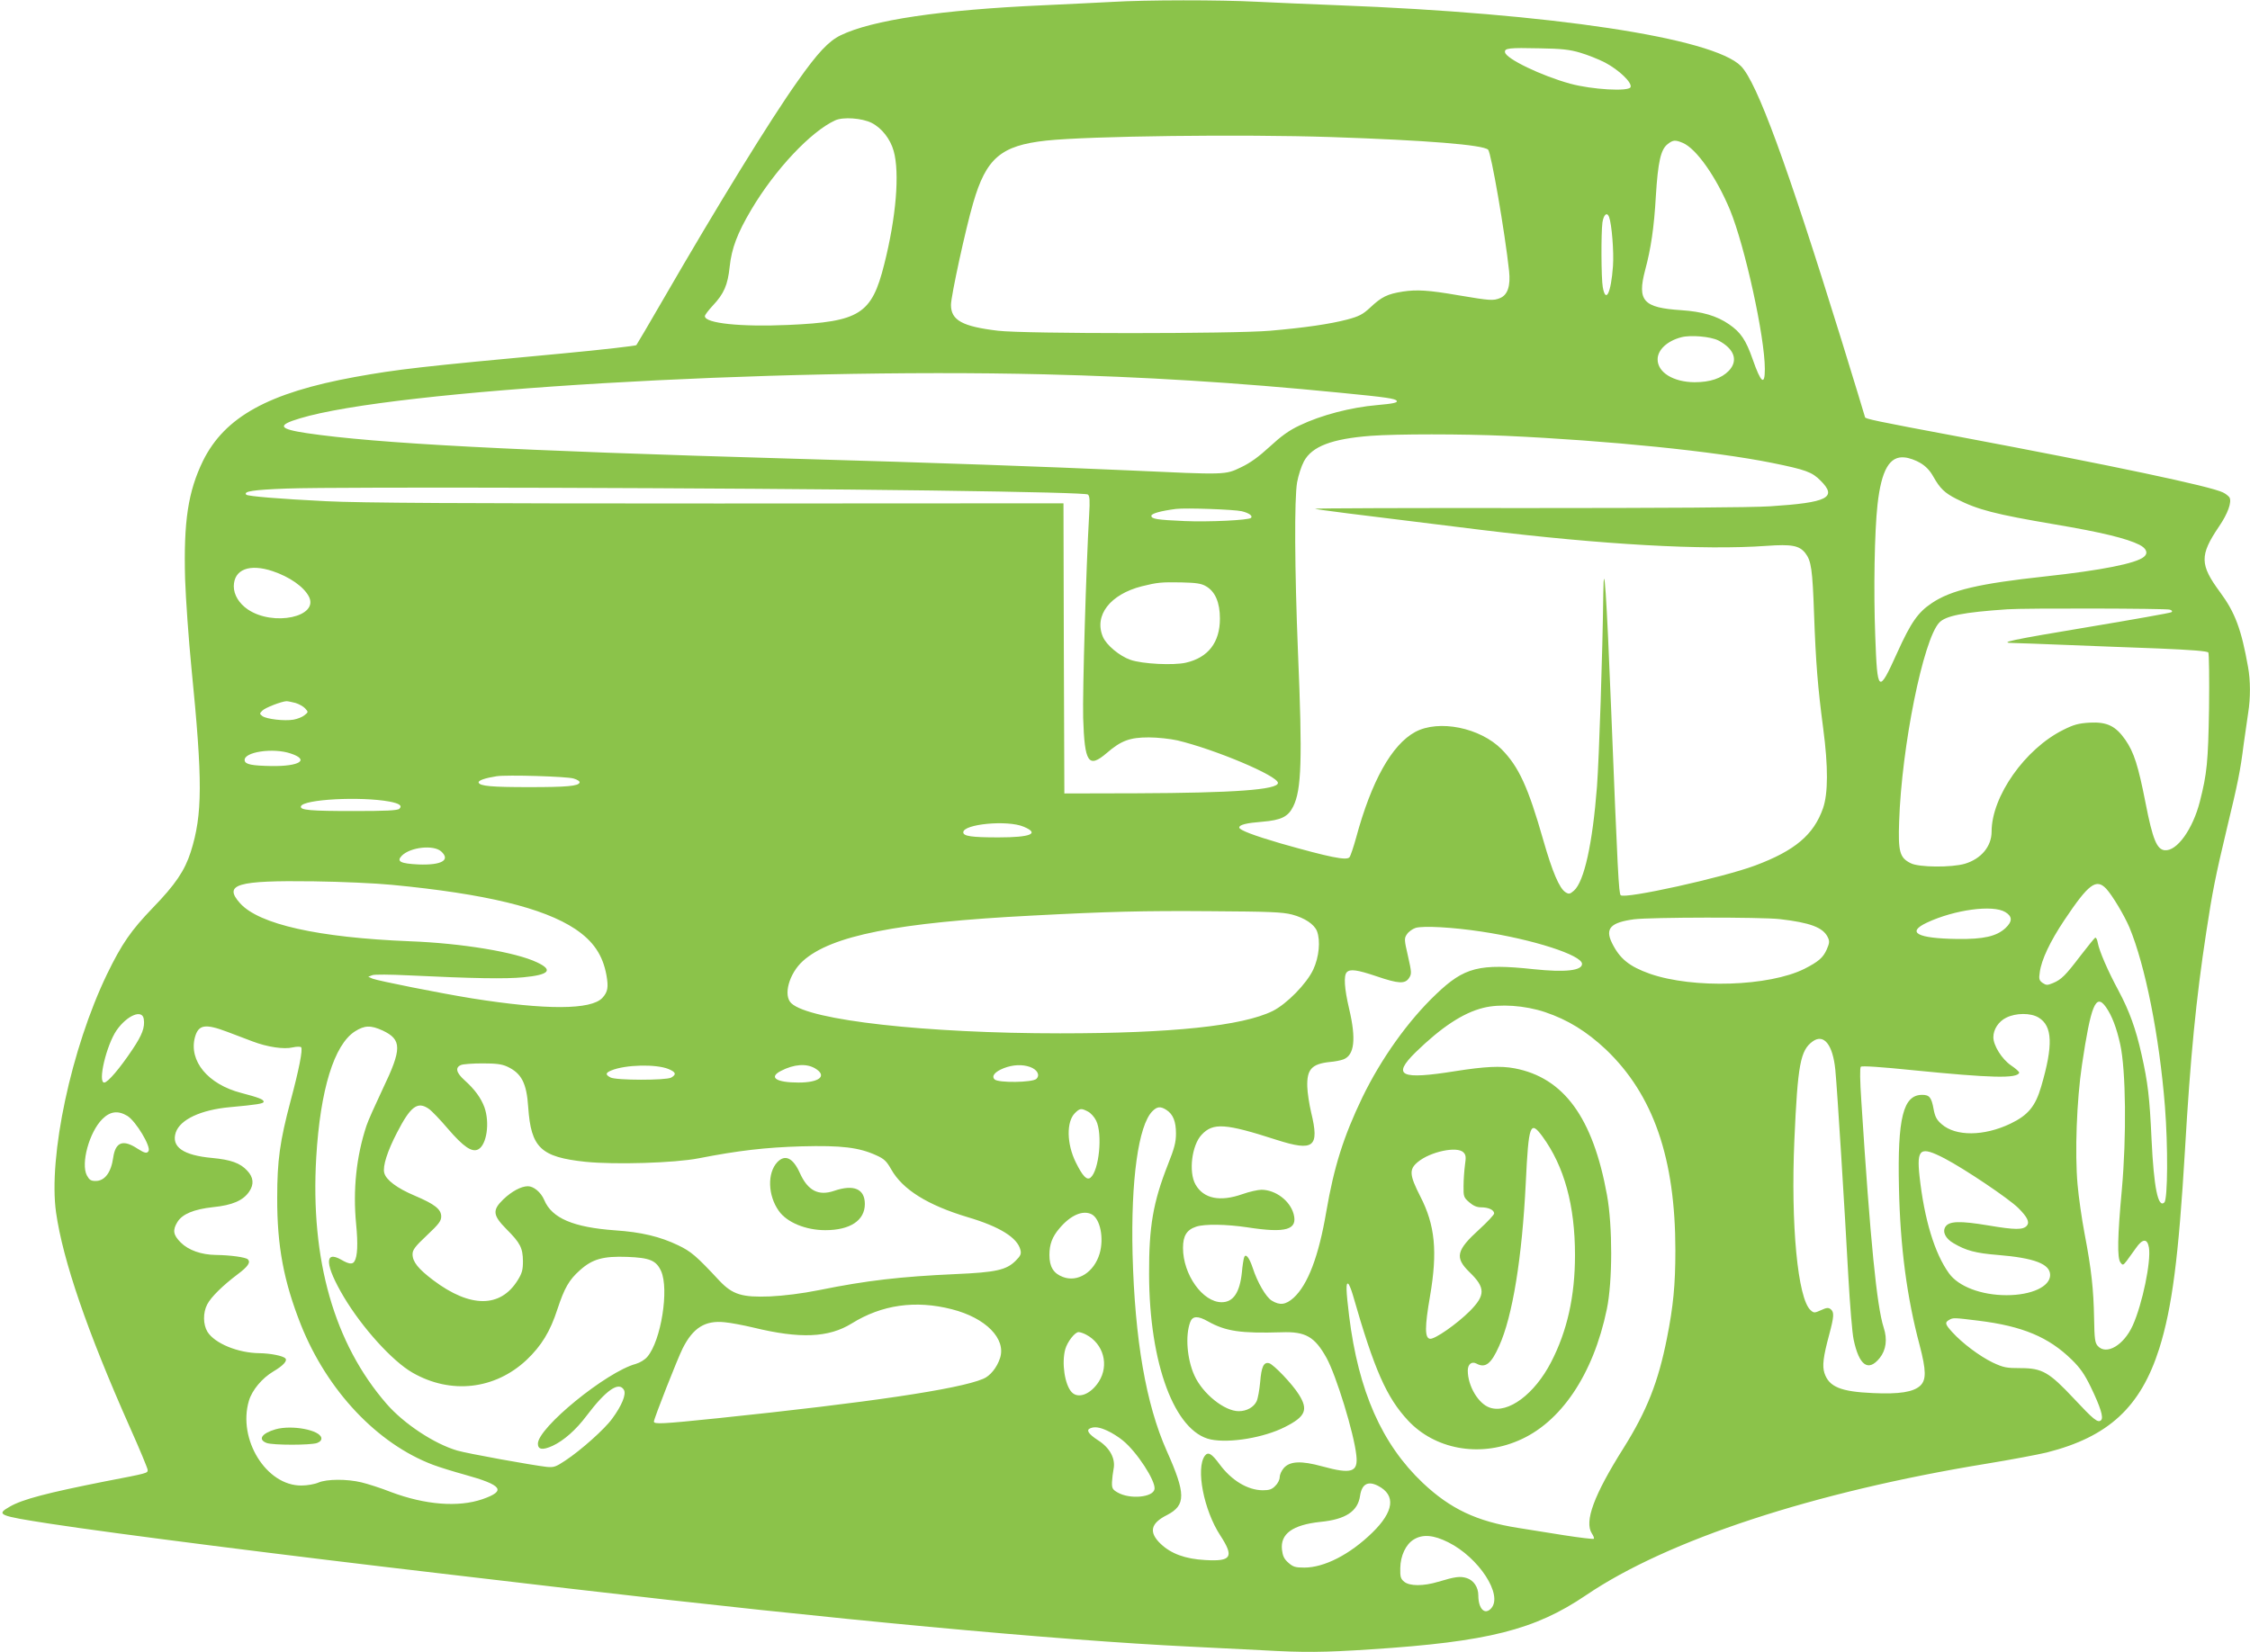 <?xml version="1.0" standalone="no"?>
<!DOCTYPE svg PUBLIC "-//W3C//DTD SVG 20010904//EN"
 "http://www.w3.org/TR/2001/REC-SVG-20010904/DTD/svg10.dtd">
<svg version="1.0" xmlns="http://www.w3.org/2000/svg"
 width="1280pt" height="940pt" viewBox="0 0 1280 940"
 preserveAspectRatio="xMidYMid meet">
<g transform="translate(0,940) scale(0.1,-0.1)"
fill="#8bc34a" stroke="none">
<path d="M6325 9389 c-71 -4 -247 -12 -390 -19 -584 -26 -974 -84 -1153 -171
-68 -33 -131 -100 -245 -262 -155 -218 -458 -711 -762 -1237 -81 -140 -151
-259 -155 -264 -5 -4 -192 -26 -417 -47 -818 -76 -938 -90 -1183 -134 -493
-90 -741 -227 -865 -477 -85 -175 -111 -344 -102 -673 4 -115 20 -343 36 -505
64 -643 64 -834 -4 -1048 -34 -106 -87 -185 -216 -318 -124 -129 -176 -204
-260 -377 -204 -423 -335 -1038 -290 -1357 39 -272 176 -673 420 -1222 56
-125 101 -234 101 -242 0 -19 4 -18 -245 -66 -327 -65 -466 -101 -539 -143
-81 -46 -65 -52 226 -97 378 -58 1362 -183 2238 -285 212 -25 538 -63 725 -85
1505 -176 2762 -293 3530 -330 121 -6 301 -15 400 -20 244 -14 354 -13 627 5
661 43 929 110 1221 308 464 315 1297 588 2277 748 135 22 289 51 344 64 351
89 534 258 640 592 73 233 110 520 146 1128 31 533 63 860 121 1240 36 236 52
316 118 593 62 257 76 325 95 477 9 66 21 148 26 181 13 80 13 183 -1 258 -38
215 -74 311 -159 426 -116 157 -117 210 -7 373 51 74 75 142 60 167 -6 8 -22
21 -37 28 -71 35 -624 152 -1501 317 -476 89 -535 102 -535 111 0 3 -61 201
-135 442 -311 1003 -480 1464 -571 1556 -159 161 -1083 300 -2289 346 -154 6
-363 15 -465 20 -209 11 -630 11 -825 -1z m2665 -289 c41 -12 104 -37 141 -56
79 -42 155 -114 145 -140 -10 -26 -220 -14 -344 20 -163 45 -363 141 -370 178
-5 24 22 27 198 23 123 -2 170 -7 230 -25z m-4032 -399 c58 -29 107 -92 126
-160 35 -125 14 -378 -54 -646 -71 -283 -139 -326 -545 -344 -270 -12 -475 9
-475 50 0 7 20 33 44 59 65 69 86 118 97 222 11 104 43 190 123 325 135 228
339 445 477 508 45 21 153 13 207 -14z m2617 -81 c537 -18 864 -44 891 -72 17
-18 95 -468 119 -690 9 -85 -8 -136 -51 -154 -39 -16 -55 -15 -239 16 -167 29
-235 33 -314 21 -89 -14 -121 -30 -186 -91 -42 -39 -63 -50 -130 -68 -99 -26
-243 -47 -440 -64 -209 -18 -1397 -18 -1547 0 -204 24 -268 60 -268 147 0 50
83 432 126 579 74 256 158 328 416 356 243 26 1114 37 1623 20z m1998 -33 c78
-33 191 -195 269 -382 85 -208 198 -722 198 -905 0 -97 -22 -80 -69 55 -39
111 -68 154 -135 200 -70 48 -152 72 -272 80 -216 14 -251 53 -205 228 33 122
51 244 61 422 12 194 28 264 66 294 31 25 44 26 87 8z m-419 -422 c15 -40 28
-199 22 -280 -11 -152 -41 -214 -58 -119 -9 50 -10 307 -2 368 7 45 26 62 38
31z m621 -702 c92 -48 115 -115 60 -173 -42 -43 -106 -65 -195 -65 -121 1
-210 56 -210 130 0 54 54 105 135 126 53 14 166 4 210 -18z m-3835 -193 c565
-14 1091 -46 1686 -105 267 -26 311 -33 320 -46 6 -10 -20 -16 -111 -24 -151
-13 -319 -57 -442 -116 -60 -28 -105 -61 -170 -121 -62 -57 -110 -92 -163
-117 -91 -44 -86 -43 -630 -18 -495 22 -1080 43 -1920 67 -1602 46 -2371 87
-2763 145 -162 24 -173 45 -42 84 530 162 2671 289 4235 251z m2625 -350 c588
-27 1189 -88 1516 -154 192 -39 228 -52 276 -101 97 -96 41 -125 -287 -146
-104 -7 -612 -10 -1379 -10 -668 1 -1212 -1 -1210 -4 5 -4 185 -27 944 -120
689 -84 1266 -117 1626 -91 141 10 185 2 219 -41 34 -44 41 -91 50 -348 10
-278 21 -414 52 -650 29 -219 28 -370 -1 -454 -53 -151 -159 -241 -386 -326
-185 -69 -742 -192 -765 -169 -11 11 -17 122 -55 1074 -25 632 -41 866 -44
645 -4 -341 -24 -939 -36 -1101 -25 -325 -73 -541 -131 -592 -23 -20 -29 -21
-48 -9 -35 22 -75 117 -126 295 -87 305 -140 419 -237 518 -123 124 -358 171
-492 99 -134 -73 -249 -280 -336 -601 -15 -54 -32 -105 -38 -112 -16 -20 -114
0 -392 79 -151 44 -235 76 -235 90 0 16 41 26 130 33 108 9 148 28 177 87 47
94 53 266 27 879 -19 472 -21 871 -5 965 7 39 24 92 39 120 46 85 158 128 380
145 147 11 520 11 767 0z m2359 -154 c32 -19 55 -43 75 -79 38 -67 64 -92 131
-126 122 -62 219 -87 560 -145 267 -45 409 -80 481 -116 41 -21 51 -48 25 -69
-45 -37 -239 -76 -561 -111 -378 -41 -535 -78 -644 -151 -80 -53 -120 -111
-197 -281 -108 -239 -114 -234 -126 94 -10 260 -4 594 13 747 22 197 69 278
155 268 24 -2 63 -16 88 -31z m-5629 -157 c590 -8 885 -16 894 -23 10 -8 12
-33 7 -116 -17 -291 -38 -1005 -34 -1155 8 -256 30 -289 134 -200 82 71 132
89 239 89 50 0 122 -8 163 -17 217 -52 572 -202 572 -242 0 -39 -251 -57 -805
-59 l-410 -1 -3 825 -2 826 -1963 -1 c-1473 0 -2029 3 -2232 13 -263 13 -444
28 -454 37 -18 19 39 28 230 35 286 11 2565 4 3664 -11z m1769 -118 c41 -10
64 -26 53 -38 -13 -13 -242 -24 -377 -18 -159 7 -190 12 -190 30 0 13 54 28
140 39 56 7 331 -3 374 -13z m-5513 -341 c98 -33 177 -89 206 -144 60 -116
-202 -172 -347 -74 -50 34 -80 83 -80 132 1 96 89 130 221 86z m5310 -86 c52
-30 79 -92 79 -184 0 -136 -67 -222 -194 -251 -72 -16 -247 -7 -314 16 -62 21
-139 85 -158 132 -51 121 41 241 222 287 89 22 110 24 225 22 84 -2 113 -6
140 -22z m5483 -133 c14 -5 16 -10 8 -15 -7 -4 -214 -41 -460 -82 -456 -76
-532 -92 -435 -93 29 -1 164 -5 300 -11 136 -5 372 -15 523 -20 190 -8 277
-15 283 -23 4 -7 6 -149 4 -317 -5 -307 -12 -373 -52 -530 -40 -158 -131 -285
-200 -278 -45 4 -69 63 -109 268 -42 214 -66 289 -115 360 -55 79 -104 103
-203 98 -64 -4 -90 -11 -150 -41 -218 -108 -408 -379 -408 -579 0 -84 -59
-155 -152 -183 -75 -22 -262 -21 -308 3 -63 31 -72 65 -66 237 14 427 137
1035 228 1132 36 39 137 59 388 76 97 7 906 5 924 -2z m-10663 -531 c20 -6 45
-20 55 -31 19 -21 18 -21 -4 -39 -12 -10 -40 -21 -62 -25 -52 -9 -153 3 -177
20 -17 13 -17 15 -1 31 16 17 110 53 138 54 8 0 31 -5 51 -10z m-26 -288 c107
-36 50 -73 -110 -71 -111 2 -149 9 -153 31 -9 49 162 75 263 40z m1608 -142
c21 -6 37 -16 34 -23 -6 -20 -73 -26 -287 -26 -214 0 -281 6 -287 26 -4 12 38
26 102 36 57 9 400 -1 438 -13z m-1048 -131 c57 -11 75 -23 57 -41 -10 -10
-76 -13 -260 -13 -247 0 -307 5 -300 27 14 40 339 57 503 27z m3608 -143 c94
-39 42 -61 -143 -61 -153 0 -200 7 -200 29 0 47 251 71 343 32z m-3313 -141
c54 -49 3 -79 -129 -74 -103 5 -127 17 -95 50 49 49 181 63 224 24z m-280
-190 c532 -51 861 -131 1042 -251 103 -69 157 -148 178 -263 12 -69 8 -95 -23
-129 -64 -69 -320 -70 -742 -3 -185 30 -535 100 -565 112 l-25 11 23 9 c12 5
103 4 205 -1 373 -18 554 -21 655 -11 147 14 171 41 77 85 -121 58 -428 109
-725 120 -520 21 -856 96 -964 216 -97 108 -20 131 419 125 154 -2 354 -11
445 -20z m9752 -22 c35 -38 102 -150 132 -220 90 -217 170 -616 202 -1018 18
-229 16 -527 -3 -547 -36 -35 -60 85 -73 357 -11 242 -21 325 -57 485 -32 144
-69 247 -131 363 -60 111 -109 224 -118 272 -3 19 -10 32 -15 29 -5 -3 -42
-49 -83 -102 -86 -113 -109 -136 -157 -156 -32 -13 -38 -13 -59 1 -19 14 -22
22 -16 60 9 71 59 176 139 296 139 208 182 240 239 180z m-574 -133 c41 -25
41 -53 1 -91 -51 -47 -124 -64 -274 -62 -228 3 -292 37 -173 93 158 74 375
103 446 60z m-4058 -14 c72 -19 126 -55 142 -94 21 -55 12 -148 -21 -219 -38
-81 -151 -196 -231 -236 -173 -85 -575 -127 -1209 -127 -763 0 -1426 74 -1529
171 -48 44 -13 170 66 241 160 144 536 219 1302 258 436 23 634 28 1020 25
333 -2 405 -5 460 -19z m2775 -26 c172 -20 246 -47 273 -103 11 -23 10 -33 -6
-70 -21 -47 -47 -69 -127 -110 -201 -100 -632 -114 -879 -28 -118 42 -172 86
-216 176 -40 82 -7 116 126 134 97 12 721 13 829 1z m-1697 -71 c292 -44 572
-134 572 -184 0 -38 -95 -49 -275 -30 -310 33 -394 12 -555 -142 -159 -151
-313 -367 -420 -588 -107 -223 -161 -394 -205 -650 -43 -254 -105 -416 -186
-490 -45 -40 -78 -44 -124 -16 -33 20 -82 104 -109 188 -20 60 -41 84 -49 56
-3 -10 -9 -47 -12 -83 -12 -115 -49 -170 -115 -170 -108 0 -220 157 -220 309
0 69 21 103 75 121 48 16 171 14 292 -4 220 -34 287 -14 262 77 -21 75 -102
136 -182 137 -20 0 -70 -11 -109 -25 -128 -45 -221 -26 -267 55 -40 71 -21
224 35 283 65 70 135 65 426 -29 213 -68 245 -42 197 156 -11 47 -21 112 -22
146 -3 99 25 130 128 141 27 2 63 9 78 15 62 24 73 115 32 288 -27 115 -32
189 -13 208 19 19 58 14 168 -23 126 -43 163 -45 186 -10 15 23 15 31 -6 124
-22 94 -22 102 -6 125 9 14 31 30 49 36 44 13 210 4 375 -21z m3552 -429 c34
-48 61 -118 82 -214 32 -146 36 -524 9 -824 -25 -272 -27 -390 -8 -416 13 -17
15 -17 36 10 12 16 35 48 52 72 38 55 65 56 74 3 13 -78 -37 -321 -92 -443
-51 -113 -150 -171 -199 -117 -16 18 -19 39 -21 158 -3 165 -15 277 -54 481
-16 84 -34 210 -40 280 -16 179 -5 478 25 680 51 342 79 410 136 330z m-3191
-29 c131 -44 237 -110 347 -213 270 -258 395 -619 395 -1143 0 -197 -12 -319
-48 -500 -49 -248 -114 -413 -247 -625 -169 -268 -224 -418 -180 -486 9 -13
14 -27 11 -30 -3 -3 -79 6 -169 20 -89 14 -208 33 -263 42 -234 37 -384 108
-541 256 -233 221 -366 522 -419 950 -18 147 -19 192 -5 183 5 -3 17 -32 26
-63 123 -429 192 -584 315 -716 152 -162 401 -209 623 -115 244 101 430 377
507 749 33 158 33 474 1 650 -80 441 -246 668 -526 721 -79 15 -171 10 -336
-16 -313 -50 -363 -27 -227 107 147 143 269 224 385 253 94 24 237 14 351 -24z
m-7971 -40 c7 -47 -9 -90 -64 -172 -72 -108 -141 -189 -161 -189 -38 0 12 212
70 297 60 86 147 122 155 64z m10779 9 c80 -48 84 -158 15 -393 -33 -113 -75
-163 -175 -211 -151 -72 -311 -73 -391 -3 -29 25 -38 43 -46 86 -12 67 -24 81
-65 81 -108 0 -141 -130 -132 -529 7 -336 45 -624 118 -897 37 -142 38 -196 3
-229 -39 -36 -118 -49 -269 -42 -183 8 -250 35 -276 114 -13 41 -7 92 27 218
28 105 29 128 9 145 -13 10 -23 10 -55 -5 -38 -17 -41 -17 -60 0 -73 66 -113
487 -92 968 19 431 34 510 104 561 64 46 115 -19 129 -162 11 -112 54 -805 74
-1177 9 -159 22 -320 30 -357 31 -148 83 -186 148 -106 37 46 45 107 23 174
-39 121 -76 490 -127 1287 -8 119 -9 191 -3 197 6 6 115 -1 299 -20 442 -44
591 -48 602 -14 1 5 -20 24 -47 42 -52 36 -100 113 -100 160 0 45 30 90 73
111 55 28 140 28 184 1z m-10305 -81 c46 -17 111 -42 145 -55 84 -32 178 -46
228 -34 22 5 44 5 48 1 11 -11 -13 -131 -60 -306 -61 -230 -76 -338 -76 -550
-1 -275 37 -476 135 -724 150 -375 434 -676 751 -796 37 -14 118 -39 180 -56
216 -60 239 -92 101 -140 -137 -47 -326 -32 -520 41 -58 23 -134 47 -168 55
-83 20 -197 19 -244 -1 -20 -9 -64 -17 -97 -17 -200 -2 -364 263 -299 482 18
61 75 129 139 167 56 33 82 61 68 75 -14 14 -84 28 -146 29 -124 1 -256 56
-297 122 -25 42 -26 108 -1 156 22 42 88 107 173 171 59 44 75 68 58 85 -12
12 -100 24 -181 25 -84 1 -157 27 -201 71 -43 43 -47 70 -19 116 28 46 94 73
203 85 110 11 172 38 206 89 28 41 24 81 -11 118 -40 44 -94 63 -201 73 -164
15 -233 63 -206 145 25 74 143 129 309 144 153 14 191 20 191 31 0 13 -29 24
-128 50 -189 49 -299 182 -263 317 20 72 58 78 183 31z m885 7 c110 -52 110
-104 0 -333 -41 -87 -83 -180 -92 -208 -58 -175 -78 -365 -59 -561 11 -113 8
-184 -10 -212 -11 -18 -32 -15 -75 10 -98 56 -92 -32 15 -212 105 -176 277
-366 391 -431 218 -125 469 -96 649 73 84 80 134 161 175 288 40 121 66 167
128 222 71 64 133 81 269 76 129 -5 165 -20 193 -81 46 -103 0 -395 -78 -487
-14 -17 -42 -34 -66 -41 -167 -45 -557 -363 -557 -454 0 -34 27 -38 84 -12 64
30 133 91 193 171 111 147 185 198 213 146 13 -25 -13 -89 -67 -162 -42 -59
-179 -181 -267 -239 -54 -36 -66 -40 -106 -36 -80 9 -452 76 -509 93 -130 38
-303 152 -402 266 -298 343 -434 820 -400 1402 23 387 102 641 220 717 55 35
90 36 158 5z m708 -205 c82 -38 111 -94 120 -232 16 -230 71 -283 326 -310
166 -17 507 -7 644 20 225 44 380 62 585 68 228 6 326 -6 425 -51 45 -20 59
-34 85 -80 65 -115 206 -203 435 -272 183 -54 283 -117 300 -186 6 -23 1 -34
-27 -62 -53 -53 -113 -66 -343 -76 -310 -14 -504 -36 -775 -91 -100 -20 -199
-32 -280 -36 -158 -6 -212 10 -287 89 -132 142 -162 167 -235 202 -104 50
-211 75 -358 85 -238 17 -361 69 -404 173 -19 44 -60 78 -93 78 -38 0 -92 -29
-140 -75 -63 -61 -60 -90 18 -169 79 -79 93 -107 94 -182 0 -50 -5 -69 -30
-109 -98 -158 -270 -158 -480 0 -86 65 -118 105 -118 148 0 25 14 44 81 107
68 64 82 82 82 108 0 41 -37 70 -150 118 -102 43 -164 90 -174 130 -10 37 18
124 72 228 78 152 118 181 182 136 16 -11 65 -62 109 -114 88 -102 136 -135
172 -116 48 26 66 151 35 239 -20 54 -56 103 -113 154 -48 43 -55 73 -20 87
12 5 67 9 122 9 77 0 109 -4 140 -18z m918 -14 c43 -18 46 -31 15 -49 -31 -16
-314 -16 -345 1 -30 16 -29 26 5 40 80 33 254 37 325 8z m835 3 c69 -42 25
-80 -95 -80 -127 0 -172 29 -101 66 75 39 147 44 196 14z m1221 9 c42 -15 59
-46 37 -68 -21 -21 -217 -24 -238 -3 -19 19 2 44 53 64 52 20 104 22 148 7z
m777 -245 c38 -25 54 -66 54 -134 0 -50 -9 -84 -46 -177 -84 -214 -108 -351
-107 -623 1 -511 146 -898 351 -941 108 -22 302 10 422 71 117 59 134 98 79
185 -38 61 -144 171 -169 178 -31 8 -44 -20 -51 -107 -4 -44 -13 -94 -20 -109
-16 -34 -56 -57 -102 -57 -81 0 -205 99 -252 203 -42 92 -53 227 -24 304 13
35 43 37 101 4 102 -57 187 -69 419 -62 136 5 188 -25 255 -145 55 -99 157
-430 170 -555 11 -96 -26 -109 -194 -63 -120 33 -184 30 -219 -10 -13 -15 -23
-38 -23 -52 0 -14 -11 -36 -25 -49 -19 -20 -34 -25 -72 -25 -86 1 -177 56
-245 148 -45 61 -65 73 -84 48 -52 -72 -6 -309 88 -453 80 -123 64 -149 -86
-140 -113 6 -194 36 -253 92 -69 66 -58 117 36 164 108 56 108 120 -2 366
-118 266 -181 630 -194 1120 -10 419 33 732 113 812 27 27 46 29 80 7z m-447
-9 c16 -8 37 -31 47 -52 37 -75 17 -283 -32 -324 -21 -17 -45 8 -84 87 -52
105 -54 231 -5 280 28 28 36 29 74 9z m-5464 -25 c49 -31 135 -175 120 -200
-9 -15 -22 -12 -63 14 -82 54 -125 38 -138 -51 -12 -85 -48 -133 -100 -133
-27 0 -36 6 -50 32 -35 68 14 246 88 320 45 45 90 50 143 18z m8050 -117 c124
-170 185 -392 185 -675 0 -233 -44 -431 -136 -609 -94 -182 -244 -294 -348
-259 -65 21 -126 123 -126 211 0 36 22 54 49 40 51 -28 84 -2 129 99 77 169
131 504 152 930 16 333 25 358 95 263z m-450 -90 c14 -14 16 -26 9 -72 -4 -31
-8 -84 -8 -119 -1 -60 1 -66 32 -93 23 -20 43 -29 68 -29 42 0 74 -15 74 -35
0 -7 -38 -48 -84 -90 -132 -120 -141 -161 -56 -244 91 -88 91 -131 2 -221 -74
-74 -200 -162 -227 -158 -30 4 -30 68 0 241 44 256 29 406 -55 569 -62 122
-65 154 -14 196 71 59 223 91 259 55z m2738 -35 c116 -61 363 -227 419 -282
52 -52 65 -80 49 -100 -21 -25 -66 -25 -220 1 -162 27 -223 25 -244 -8 -18
-29 1 -67 46 -93 71 -42 126 -57 252 -67 207 -17 298 -51 298 -114 0 -66 -106
-115 -248 -115 -143 0 -273 49 -327 124 -82 113 -141 307 -168 553 -17 158 4
173 143 101z m-4852 -318 c48 -26 70 -135 45 -222 -31 -107 -125 -167 -210
-134 -53 20 -76 58 -76 125 0 60 16 103 56 150 64 77 135 107 185 81z m-796
-540 c193 -49 310 -168 274 -278 -17 -53 -56 -102 -96 -118 -139 -59 -653
-135 -1509 -224 -319 -33 -364 -35 -364 -19 0 16 135 360 164 417 59 117 128
160 239 148 34 -3 107 -17 162 -30 266 -65 429 -58 560 23 172 107 363 134
570 81z m5840 -65 c251 -31 399 -93 531 -222 48 -47 73 -83 108 -155 55 -114
74 -174 59 -189 -18 -18 -43 3 -156 124 -140 149 -179 172 -302 172 -81 0 -97
3 -159 32 -74 36 -172 109 -230 173 -41 45 -43 55 -18 69 23 14 28 13 167 -4z
m-5077 -79 c100 -52 133 -174 73 -268 -46 -72 -118 -100 -155 -59 -39 43 -57
165 -36 243 12 43 55 98 76 98 8 0 27 -6 42 -14z m121 -547 c25 -11 65 -36 89
-56 80 -65 187 -230 180 -276 -7 -48 -142 -60 -211 -19 -28 16 -32 24 -31 58
1 21 5 55 9 75 12 59 -21 121 -89 164 -54 35 -69 58 -43 68 24 10 53 6 96 -14z
m1541 -314 c102 -53 90 -146 -33 -266 -127 -124 -273 -199 -387 -199 -51 0
-64 4 -91 28 -24 21 -32 39 -36 74 -10 90 60 141 218 158 144 14 213 60 226
147 10 69 45 88 103 58z m399 -321 c174 -87 313 -300 244 -376 -36 -40 -73 -3
-73 74 0 46 -26 85 -65 98 -38 12 -64 9 -164 -21 -83 -25 -161 -25 -192 0 -21
17 -24 28 -23 78 1 71 32 136 77 163 51 31 112 26 196 -16z"/>
<path d="M1568 1267 c-79 -23 -103 -58 -51 -78 36 -13 251 -13 287 0 18 7 26
17 24 29 -8 45 -167 75 -260 49z"/>
<path d="M4422 2787 c-58 -62 -54 -190 9 -278 46 -65 153 -109 264 -109 141 0
225 55 225 149 0 86 -63 113 -174 75 -90 -31 -151 1 -196 102 -39 86 -84 107
-128 61z"/>
</g>
</svg>
